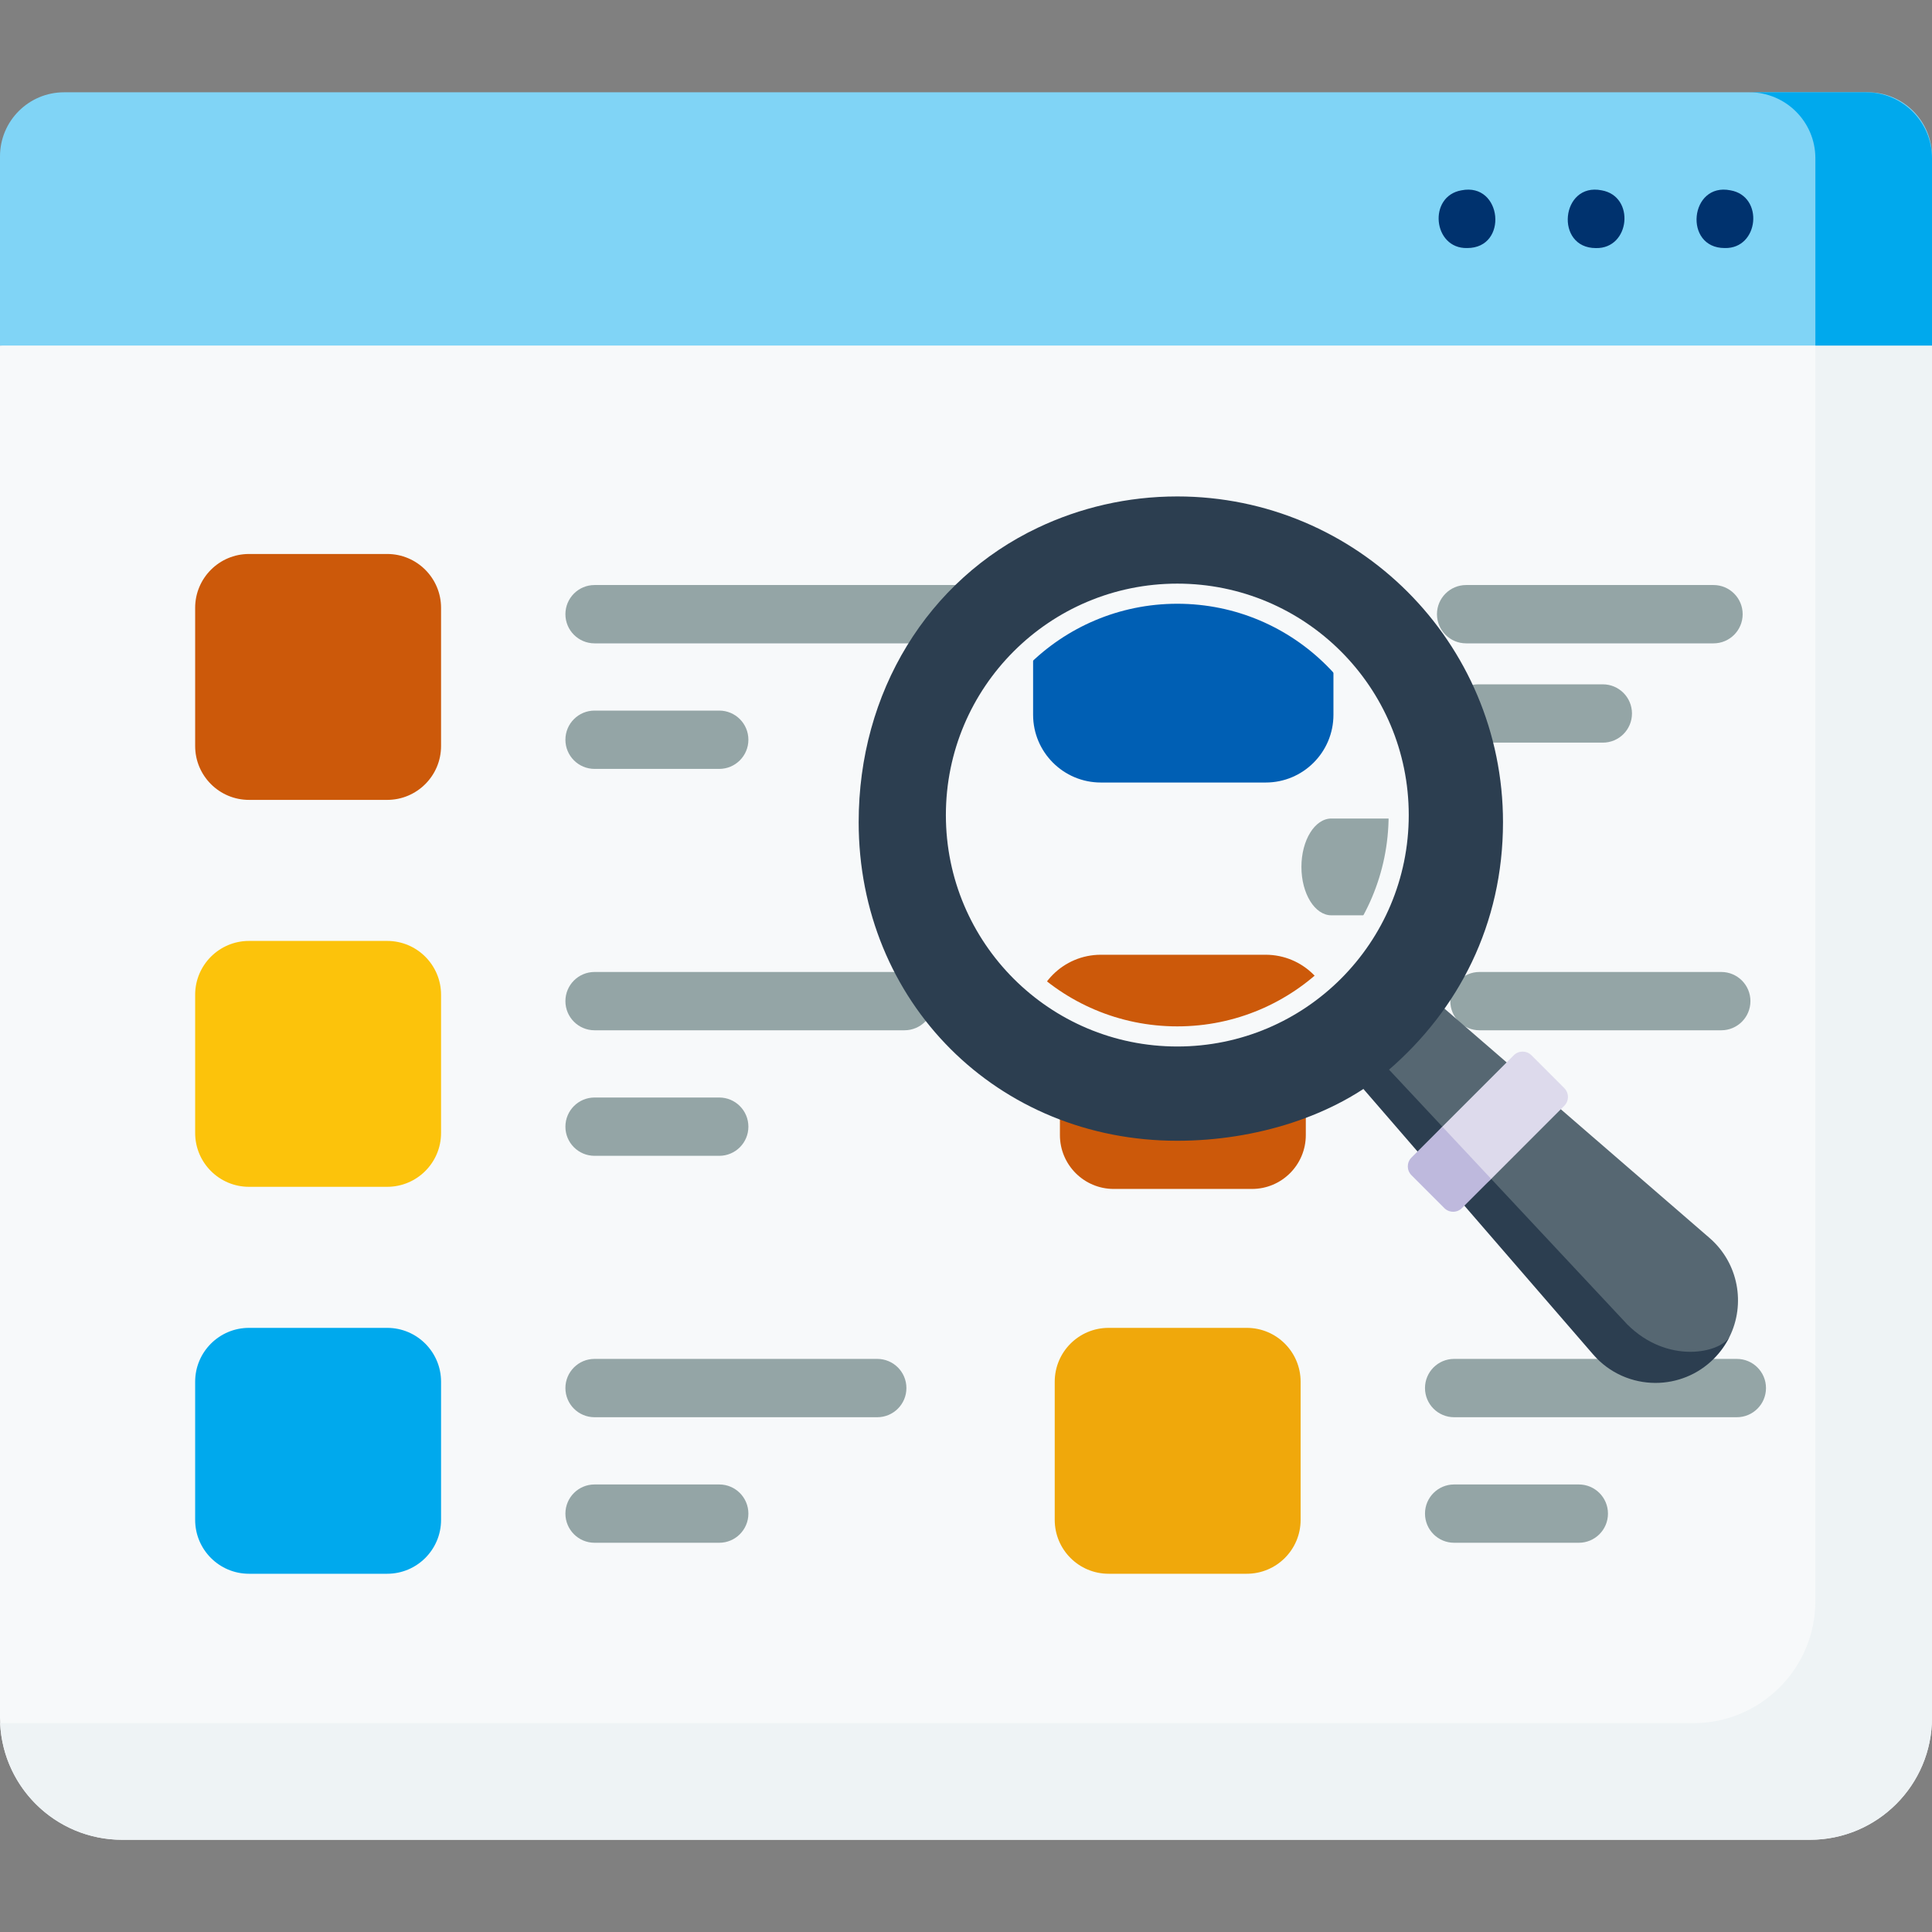 <?xml version="1.0" encoding="UTF-8"?>
<svg xmlns="http://www.w3.org/2000/svg" width="96" height="96" viewBox="0 0 96 96" fill="none">
  <rect x="0" y="0" width="96" height="96" fill="#808080" stroke="none"/>
  <g clip-path="url(#clip0_3371_7253)">
    <path d="M96 17.17L48.003 15.238L0 17.17V85.349C0 88.701 2.717 91.418 6.069 91.418H89.931C93.283 91.418 96 88.701 96 85.349L96 17.17Z" fill="#F7F9FA"></path>
    <path d="M90.205 17.17V79.554C90.205 82.906 87.488 85.623 84.136 85.623H0.274C0.185 85.623 0.096 85.62 0.007 85.617C0.147 88.844 2.807 91.418 6.069 91.418H89.931C93.283 91.418 96 88.701 96 85.349V17.17L92.682 15.238L90.205 17.17Z" fill="#EEF3F5"></path>
    <path d="M96 17.169H0V7.77C0 6.011 1.426 4.586 3.184 4.586H92.816C94.575 4.586 96 6.011 96 7.77L96 17.169Z" fill="#80D4F6"></path>
    <path d="M92.72 4.586H86.925C88.736 4.586 90.205 6.054 90.205 7.866V17.169H96V7.866C96 6.055 94.531 4.586 92.72 4.586Z" fill="#00A9ED"></path>
    <path d="M72.901 12.325C71.198 12.367 70.942 9.748 72.619 9.457C74.645 9.051 74.968 12.331 72.901 12.325Z" fill="#00326E"></path>
    <path d="M79.302 12.327C77.238 12.33 77.557 9.051 79.584 9.457C81.264 9.751 81.004 12.364 79.302 12.327Z" fill="#00326E"></path>
    <path d="M85.702 12.325C83.635 12.329 83.96 9.049 85.986 9.457C87.663 9.75 87.405 12.368 85.702 12.325Z" fill="#00326E"></path>
    <path d="M19.239 39.746H12.373C10.895 39.746 9.697 38.547 9.697 37.069V30.203C9.697 28.726 10.895 27.527 12.373 27.527H19.239C20.717 27.527 21.916 28.726 21.916 30.203V37.069C21.916 38.547 20.717 39.746 19.239 39.746Z" fill="#CC590A"></path>
    <path d="M19.239 58.972H12.373C10.895 58.972 9.697 57.774 9.697 56.296V49.43C9.697 47.952 10.895 46.754 12.373 46.754H19.239C20.717 46.754 21.916 47.952 21.916 49.43V56.296C21.916 57.774 20.717 58.972 19.239 58.972Z" fill="#FCC30B"></path>
    <path d="M62.209 59.078H55.343C53.865 59.078 52.667 57.88 52.667 56.401V49.536C52.667 48.057 53.865 46.859 55.343 46.859H62.209C63.687 46.859 64.885 48.057 64.885 49.536V56.401C64.885 57.88 63.687 59.078 62.209 59.078Z" fill="#CC590A"></path>
    <path d="M19.239 78.199H12.373C10.895 78.199 9.697 77.001 9.697 75.522V68.657C9.697 67.179 10.895 65.981 12.373 65.981H19.239C20.717 65.981 21.916 67.179 21.916 68.657V75.522C21.916 77.001 20.717 78.199 19.239 78.199Z" fill="#00A9ED"></path>
    <path d="M61.951 78.199H55.085C53.607 78.199 52.409 77.001 52.409 75.522V68.657C52.409 67.179 53.607 65.981 55.085 65.981H61.951C63.429 65.981 64.627 67.179 64.627 68.657V75.522C64.627 77.001 63.429 78.199 61.951 78.199Z" fill="#F0A80B"></path>
    <path d="M47.454 31.968H29.543C28.743 31.968 28.095 31.319 28.095 30.519C28.095 29.719 28.743 29.07 29.543 29.07H47.454C48.254 29.07 48.902 29.719 48.902 30.519C48.902 31.319 48.254 31.968 47.454 31.968Z" fill="#94A5A6"></path>
    <path d="M35.739 38.206H29.543C28.743 38.206 28.095 37.557 28.095 36.757C28.095 35.957 28.743 35.309 29.543 35.309H35.739C36.539 35.309 37.187 35.957 37.187 36.757C37.187 37.557 36.539 38.206 35.739 38.206Z" fill="#94A5A6"></path>
    <path d="M44.943 51.194H29.543C28.743 51.194 28.095 50.546 28.095 49.745C28.095 48.945 28.743 48.297 29.543 48.297H44.943C45.743 48.297 46.391 48.945 46.391 49.745C46.391 50.545 45.743 51.194 44.943 51.194Z" fill="#94A5A6"></path>
    <path d="M35.739 57.432H29.543C28.743 57.432 28.095 56.784 28.095 55.984C28.095 55.184 28.743 54.535 29.543 54.535H35.739C36.539 54.535 37.187 55.184 37.187 55.984C37.187 56.784 36.539 57.432 35.739 57.432Z" fill="#94A5A6"></path>
    <path d="M43.59 70.421H29.543C28.743 70.421 28.095 69.772 28.095 68.972C28.095 68.172 28.743 67.523 29.543 67.523H43.59C44.391 67.523 45.039 68.172 45.039 68.972C45.039 69.772 44.391 70.421 43.59 70.421Z" fill="#94A5A6"></path>
    <path d="M35.739 76.659H29.543C28.743 76.659 28.095 76.01 28.095 75.21C28.095 74.41 28.743 73.762 29.543 73.762H35.739C36.539 73.762 37.187 74.41 37.187 75.21C37.187 76.01 36.539 76.659 35.739 76.659Z" fill="#94A5A6"></path>
    <path d="M85.144 31.968H72.851C72.051 31.968 71.402 31.319 71.402 30.519C71.402 29.719 72.051 29.07 72.851 29.07H85.144C85.944 29.07 86.592 29.719 86.592 30.519C86.592 31.319 85.944 31.968 85.144 31.968Z" fill="#94A5A6"></path>
    <path d="M79.644 36.901H73.449C72.649 36.901 72 36.253 72 35.453C72 34.653 72.649 34.004 73.449 34.004H79.644C80.444 34.004 81.092 34.653 81.092 35.453C81.092 36.253 80.444 36.901 79.644 36.901Z" fill="#94A5A6"></path>
    <path d="M85.53 51.194H73.514C72.714 51.194 72.065 50.546 72.065 49.745C72.065 48.945 72.714 48.297 73.514 48.297H85.53C86.33 48.297 86.978 48.945 86.978 49.745C86.978 50.545 86.33 51.194 85.53 51.194Z" fill="#94A5A6"></path>
    <path d="M86.302 70.421H72.255C71.455 70.421 70.807 69.772 70.807 68.972C70.807 68.172 71.455 67.523 72.255 67.523H86.302C87.102 67.523 87.751 68.172 87.751 68.972C87.751 69.772 87.103 70.421 86.302 70.421Z" fill="#94A5A6"></path>
    <path d="M78.451 76.659H72.255C71.455 76.659 70.807 76.01 70.807 75.21C70.807 74.41 71.455 73.762 72.255 73.762H78.451C79.251 73.762 79.899 74.41 79.899 75.21C79.899 76.01 79.251 76.659 78.451 76.659Z" fill="#94A5A6"></path>
    <path d="M66.969 32.586C71.481 37.098 71.481 44.413 66.969 48.925C66.252 49.642 65.464 50.245 64.627 50.735L52.409 50.382C51.768 49.959 51.194 49.489 50.63 48.925C46.118 44.413 46.118 37.098 50.63 32.586C51.184 32.032 51.781 31.547 52.409 31.129L64.627 30.777C65.463 31.267 66.252 31.869 66.969 32.586Z" fill="#F7F9FA"></path>
    <path d="M62.89 47.441H54.701C52.841 47.441 51.333 48.949 51.333 50.809V51.871C55.821 54.858 61.641 55.001 66.257 52.301V50.809C66.257 48.949 64.75 47.441 62.89 47.441Z" fill="#CC590A"></path>
    <path d="M51.334 28.357V35.516C51.334 37.376 52.842 38.883 54.702 38.883H62.891C64.751 38.883 66.258 37.376 66.258 35.516V27.927C61.642 25.227 55.822 25.37 51.334 28.357Z" fill="#005FB4"></path>
    <path d="M72.513 45.481H66.154C65.333 45.481 64.667 44.404 64.667 43.076C64.667 41.748 65.333 40.672 66.154 40.672H72.513C73.335 40.672 74 41.748 74 43.076C74 44.404 73.335 45.481 72.513 45.481Z" fill="#94A5A6"></path>
    <path d="M79.302 67.159C80.125 68.109 81.215 68.596 82.307 68.596C83.285 68.596 84.264 68.207 85.059 67.412C85.385 67.086 85.744 66.82 85.937 66.43C86.741 64.806 86.395 62.768 84.943 61.511L71.211 49.629L67.15 53.038L79.302 67.159Z" fill="#566772"></path>
    <path d="M66.974 53.217L79.159 67.298C79.973 68.24 81.116 68.716 82.261 68.716C83.307 68.716 84.356 68.318 85.159 67.515C85.485 67.189 85.743 66.822 85.936 66.434C85.453 67.232 82.857 67.808 80.854 65.805L69.02 53.15L67.377 52.875L66.974 53.217Z" fill="#2C3E50"></path>
    <path d="M52.639 28.482L52.639 28.482C48.096 30.638 45.167 35.296 45.167 40.853C45.166 48.411 50.939 54.184 58.497 54.184C61.889 54.184 65.254 53.107 67.383 51.262C70.317 48.718 72.183 45.169 72.183 40.853C72.183 33.295 66.055 27.168 58.497 27.168C56.396 27.168 54.412 27.64 52.639 28.482Z" stroke="#2C3E50" stroke-width="5"></path>
    <path d="M72.678 59.801L74.096 58.579L77.728 54.946C77.971 54.703 77.971 54.31 77.728 54.068L76.097 52.436C75.854 52.193 75.461 52.193 75.218 52.436L71.669 55.985L70.442 57.425C70.199 57.668 70.199 58.061 70.442 58.304L71.8 59.801C72.042 60.044 72.436 60.044 72.678 59.801Z" fill="#DDDAEC"></path>
    <path d="M70.136 58.396L71.767 60.029C72.01 60.272 72.403 60.272 72.645 60.029L74.096 58.578L71.669 55.984L70.136 57.518C69.892 57.761 69.892 58.154 70.136 58.396Z" fill="#BEB9DD"></path>
    <circle cx="58.5" cy="40.5" r="11" stroke="#F7F9FA"></circle>
  </g>
  <defs>
    <clipPath id="clip0_3371_7253">
      <rect width="96" height="96" fill="white"></rect>
    </clipPath>
  </defs>
</svg>
